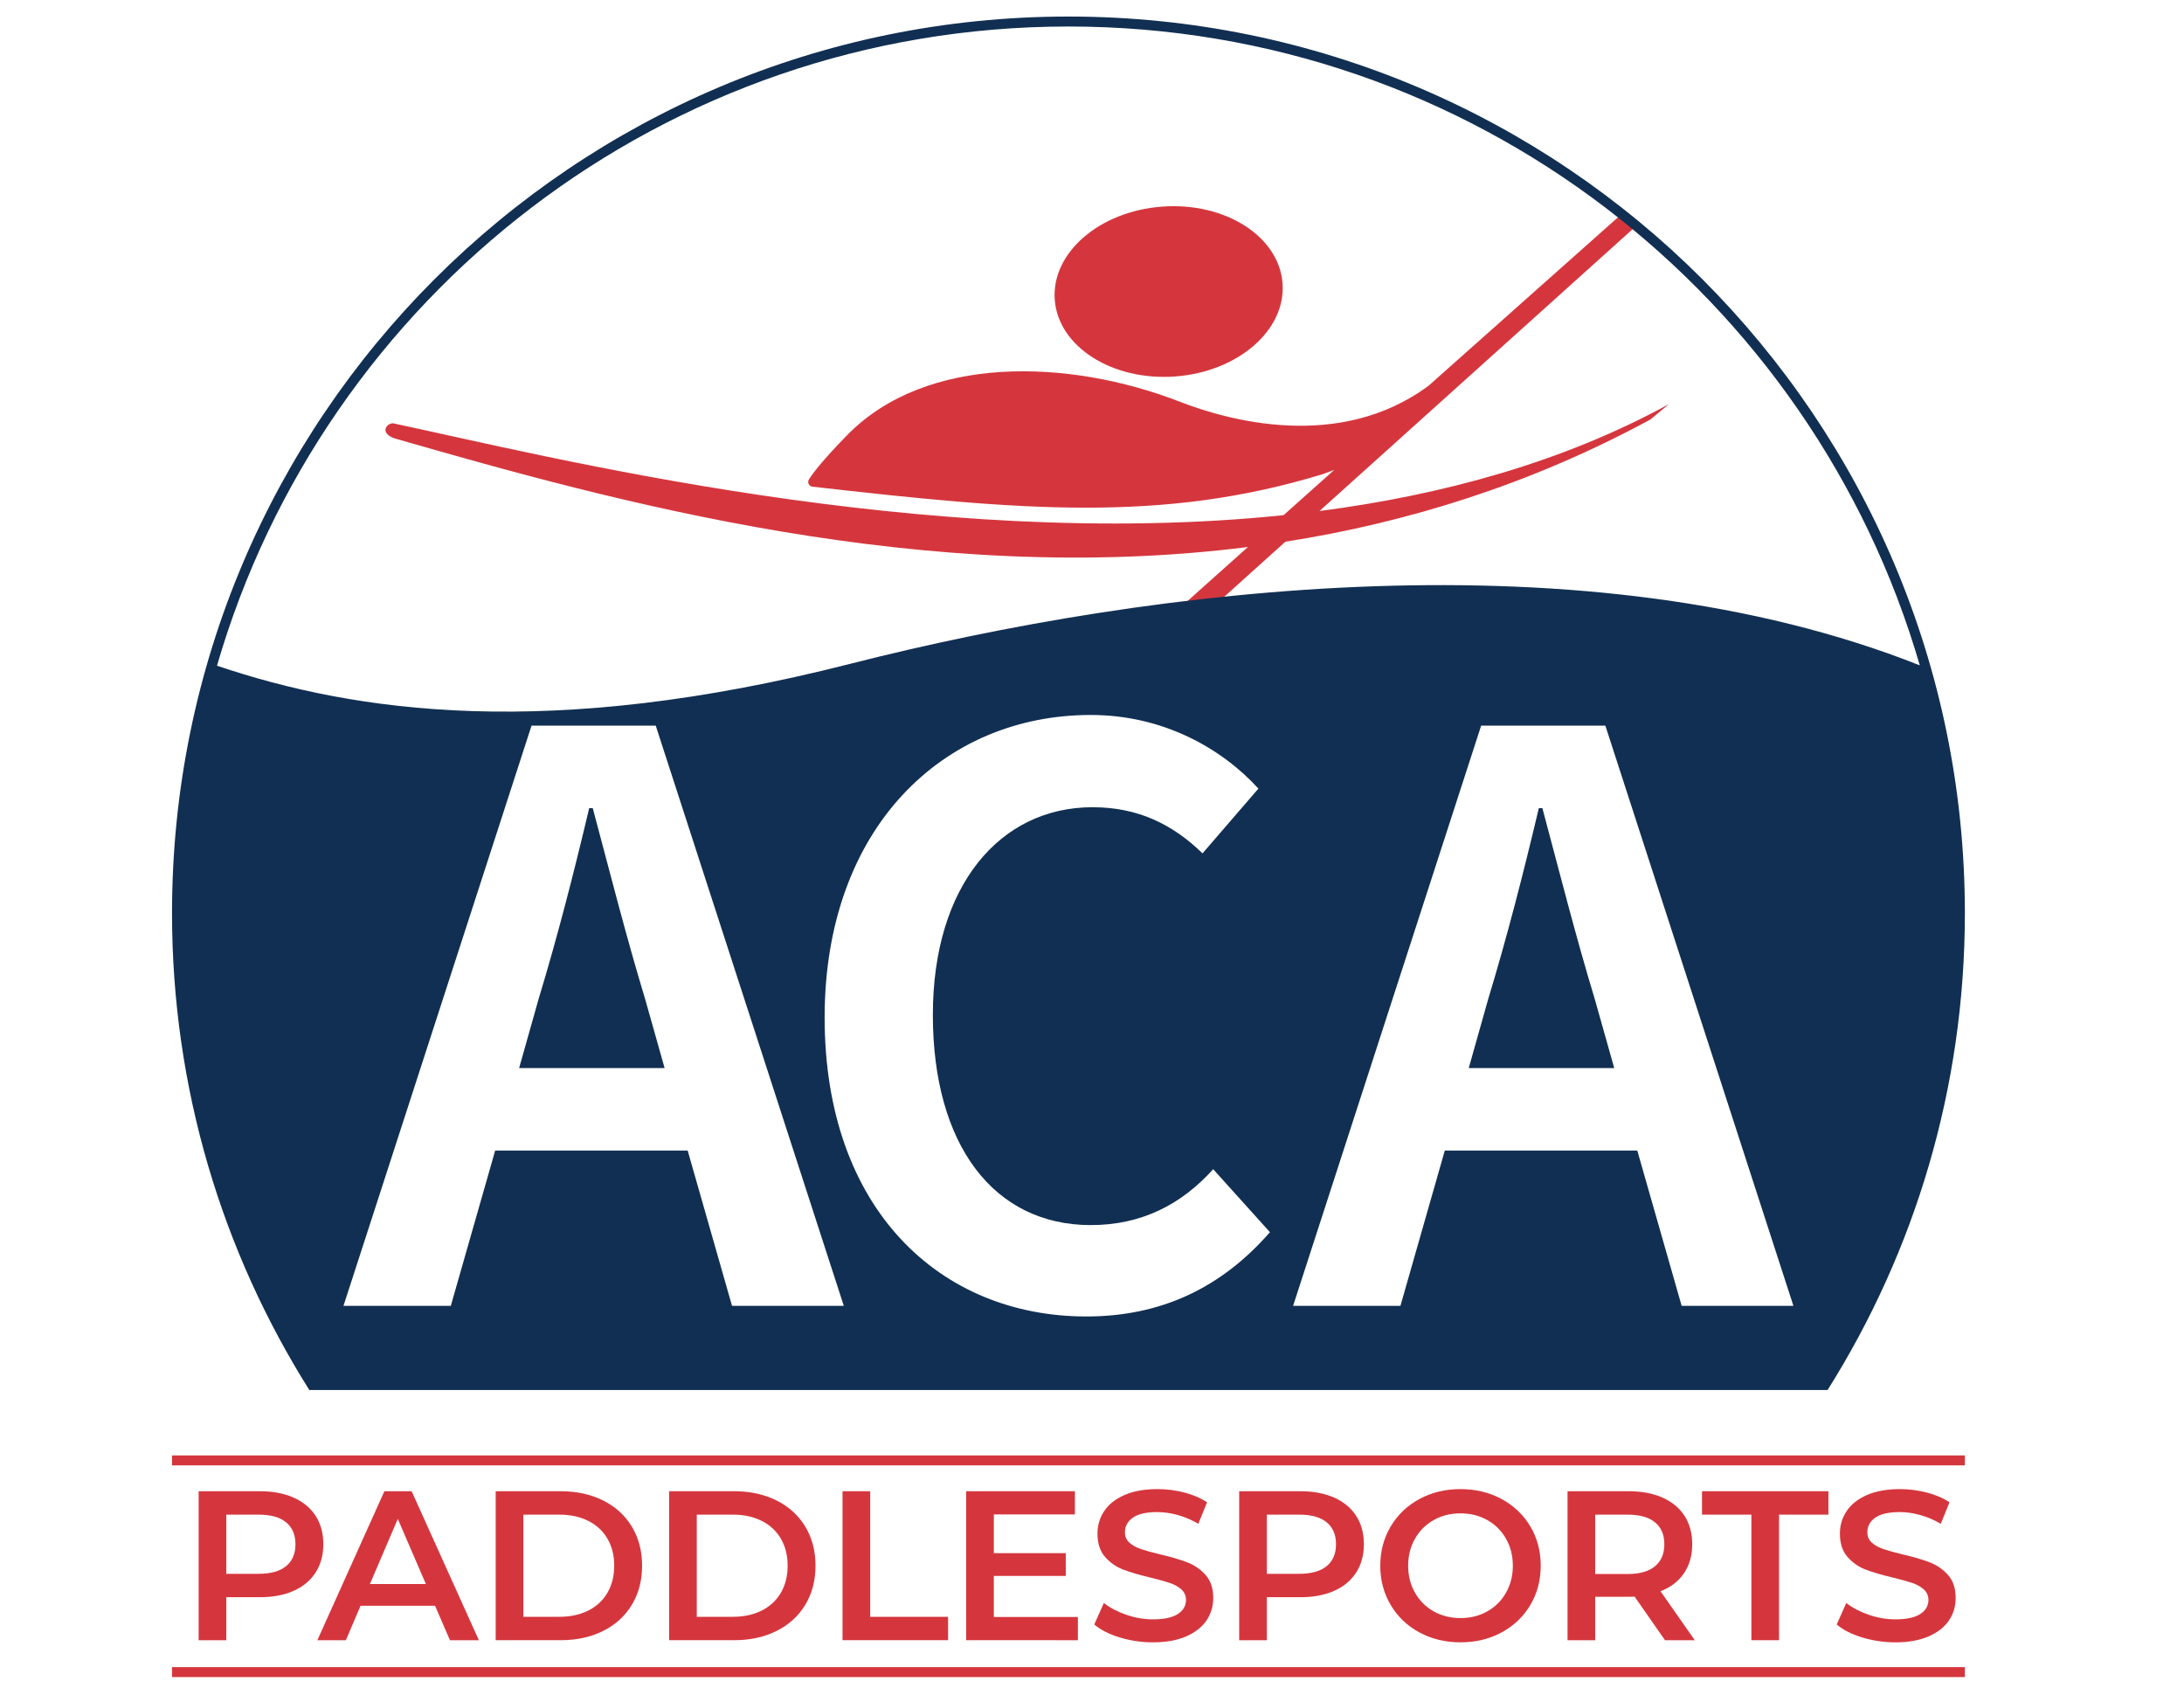 <?xml version="1.0" encoding="utf-8"?>
<!-- Generator: Adobe Illustrator 15.0.0, SVG Export Plug-In . SVG Version: 6.00 Build 0)  -->
<!DOCTYPE svg PUBLIC "-//W3C//DTD SVG 1.1//EN" "http://www.w3.org/Graphics/SVG/1.1/DTD/svg11.dtd">
<svg version="1.1" id="Layer_1" xmlns="http://www.w3.org/2000/svg" xmlns:xlink="http://www.w3.org/1999/xlink" x="0px" y="0px"
	 width="792px" height="612px" viewBox="0 0 792 612" enable-background="new 0 0 792 612" xml:space="preserve">
<g>
	<path fill="#D5363D" d="M478.499,185.291l114.666-103.2c0.778-0.7,0.754-1.93-0.052-2.601l-2.568-2.129
		c-0.653-0.542-1.606-0.525-2.238,0.04l-70.169,62.39c-0.047,0.042-0.094,0.081-0.147,0.118
		c-32.545,24.073-73.271,12.306-90.088,5.775c-40.552-15.748-92.045-17.086-120.579,11.981
		c-8.705,8.865-12.399,13.678-13.967,16.156c-0.683,1.081-0.004,2.5,1.264,2.643c75.384,8.564,126.733,13.25,185.003-4.522
		c0.037-0.011,0.073-0.022,0.111-0.038c1.363-0.505,2.737-1.013,4.107-1.519l-18.371,16.412
		c-129.816,13.444-267.388-21.546-322.781-33.28c-1.531-0.325-4.044,1.827-2.328,3.781c1.062,1.212,2.69,1.646,3.064,1.752
		c79.198,22.804,192.06,54.099,309.125,39.291l-21.572,19.275c-1.257,1.124-0.319,3.193,1.351,2.99l7.479-0.915
		c0.351-0.042,0.679-0.191,0.941-0.428l25.374-22.835c44.153-6.941,88.742-20.71,132.194-44.217
		c0.105-0.057,0.202-0.123,0.293-0.197l6.597-5.469C566.761,167.561,523.276,179.478,478.499,185.291"/>
	<path fill="#D5363D" d="M426.083,136.509c22.814-1.656,40.281-16.767,39.015-33.775c-1.256-17.009-20.768-29.472-43.584-27.823
		c-22.799,1.642-40.282,16.76-39.021,33.768C383.756,125.686,403.266,138.143,426.083,136.509"/>
	<path fill="#112F52" d="M559.322,293.018h-1.286c-5.47,23.16-11.582,46.966-18.337,69.162l-7.075,25.091h52.755l-7.076-25.091
		C571.546,339.983,565.435,315.855,559.322,293.018"/>
	<path fill="#112F52" d="M214.952,293.018h-1.287c-5.468,23.16-11.581,46.966-18.335,69.162l-7.077,25.091h52.757l-7.079-25.091
		C227.177,339.983,221.065,315.855,214.952,293.018"/>
	<path fill="#112F52" d="M712.536,331.077C712.536,151.543,566.994,6,387.458,6C207.924,6,62.381,151.543,62.381,331.077
		c0,63.556,18.258,122.839,49.787,172.926h550.584C694.281,453.916,712.536,394.633,712.536,331.077 M387.458,9.612
		c146.361,0,269.862,97.819,308.73,231.643c-120.233-47.685-277.764-28.62-387.936-0.538
		c-108.967,27.772-179.146,17.691-229.562,0.67C117.516,107.497,241.049,9.612,387.458,9.612 M265.457,473.482l-16.085-56.295
		h-69.804l-16.087,56.295H124.56l68.197-210.38h45.034l68.2,210.38H265.457z M393.94,477.343
		c-52.757,0-94.896-38.604-94.896-108.406c0-68.841,43.104-109.696,96.505-109.696c26.377,0,47.609,12.225,60.799,26.7
		l-20.267,23.483c-10.937-10.616-23.482-16.73-39.889-16.73c-33.457,0-57.904,28.31-57.904,75.276
		c0,47.289,22.198,76.239,57.261,76.239c18.336,0,32.812-7.398,44.394-20.266l20.587,22.84
		C442.836,467.049,420.962,477.343,393.94,477.343 M593.743,417.188h-69.806l-16.084,56.295h-38.925l68.197-210.38h45.036
		l68.197,210.38h-40.53L593.743,417.188z"/>
</g>
<g>
	<path fill="#D5363D" d="M106.484,543.026c3.473,1.543,6.135,3.756,7.987,6.637s2.778,6.302,2.778,10.263
		c0,3.91-0.926,7.319-2.778,10.225c-1.852,2.907-4.514,5.132-7.987,6.675c-3.473,1.544-7.55,2.315-12.231,2.315H82.061v15.588
		H72.029v-54.018h22.224C98.934,540.711,103.011,541.482,106.484,543.026z M103.745,567.874c2.263-1.852,3.395-4.501,3.395-7.948
		c0-3.446-1.132-6.096-3.395-7.948c-2.265-1.852-5.583-2.778-9.955-2.778H82.061v21.453H93.79
		C98.162,570.652,101.48,569.727,103.745,567.874z"/>
	<path fill="#D5363D" d="M157.761,582.228h-27.008l-5.325,12.501h-10.34l24.308-54.018h9.877l24.385,54.018h-10.495L157.761,582.228
		z M154.443,574.356l-10.186-23.613l-10.109,23.613H154.443z"/>
	<path fill="#D5363D" d="M179.754,540.711h23.613c5.761,0,10.88,1.119,15.356,3.357c4.476,2.237,7.948,5.401,10.418,9.491
		c2.469,4.09,3.704,8.811,3.704,14.16c0,5.352-1.235,10.07-3.704,14.16c-2.47,4.09-5.942,7.254-10.418,9.492
		c-4.476,2.237-9.595,3.356-15.356,3.356h-23.613V540.711z M202.904,586.24c3.961,0,7.447-0.759,10.457-2.276
		c3.009-1.517,5.324-3.678,6.945-6.482c1.621-2.804,2.431-6.058,2.431-9.762s-0.81-6.957-2.431-9.762
		c-1.621-2.803-3.936-4.964-6.945-6.481c-3.01-1.518-6.496-2.277-10.457-2.277h-13.118v37.041H202.904z"/>
	<path fill="#D5363D" d="M242.645,540.711h23.613c5.761,0,10.88,1.119,15.356,3.357c4.476,2.237,7.948,5.401,10.418,9.491
		c2.469,4.09,3.704,8.811,3.704,14.16c0,5.352-1.235,10.07-3.704,14.16c-2.47,4.09-5.942,7.254-10.418,9.492
		c-4.476,2.237-9.595,3.356-15.356,3.356h-23.613V540.711z M265.794,586.24c3.961,0,7.447-0.759,10.457-2.276
		c3.009-1.517,5.324-3.678,6.945-6.482c1.621-2.804,2.431-6.058,2.431-9.762s-0.81-6.957-2.431-9.762
		c-1.621-2.803-3.936-4.964-6.945-6.481c-3.01-1.518-6.496-2.277-10.457-2.277h-13.118v37.041H265.794z"/>
	<path fill="#D5363D" d="M305.535,540.711h10.032v45.529h28.243v8.488h-38.275V540.711z"/>
	<path fill="#D5363D" d="M390.883,586.317v8.411H350.37v-54.018h39.433v8.411h-29.401v14.045h26.083v8.257h-26.083v14.894H390.883z"
		/>
	<path fill="#D5363D" d="M406.046,593.726c-3.886-1.183-6.959-2.752-9.222-4.707l3.473-7.794c2.211,1.749,4.925,3.177,8.141,4.282
		c3.215,1.107,6.443,1.659,9.685,1.659c4.013,0,7.009-0.643,8.99-1.929c1.979-1.286,2.971-2.983,2.971-5.094
		c0-1.543-0.554-2.816-1.659-3.819c-1.106-1.003-2.508-1.787-4.205-2.354c-1.698-0.565-4.013-1.208-6.945-1.93
		c-4.116-0.977-7.447-1.954-9.993-2.932c-2.547-0.978-4.734-2.509-6.56-4.592c-1.826-2.084-2.739-4.9-2.739-8.45
		c0-2.982,0.811-5.697,2.431-8.141c1.621-2.443,4.063-4.386,7.331-5.826c3.267-1.44,7.266-2.161,11.999-2.161
		c3.292,0,6.533,0.412,9.724,1.234c3.189,0.824,5.941,2.007,8.257,3.55l-3.164,7.794c-2.366-1.389-4.836-2.442-7.408-3.164
		c-2.572-0.72-5.067-1.08-7.485-1.08c-3.962,0-6.906,0.669-8.835,2.007c-1.93,1.338-2.894,3.113-2.894,5.324
		c0,1.543,0.552,2.805,1.658,3.781c1.106,0.978,2.509,1.75,4.206,2.315c1.697,0.566,4.013,1.209,6.945,1.929
		c4.013,0.926,7.304,1.891,9.877,2.894c2.572,1.004,4.771,2.535,6.598,4.592c1.826,2.059,2.74,4.836,2.74,8.334
		c0,2.984-0.811,5.686-2.431,8.103c-1.621,2.419-4.078,4.348-7.37,5.788c-3.293,1.439-7.306,2.16-12.038,2.16
		C413.955,595.5,409.929,594.908,406.046,593.726z"/>
	<path fill="#D5363D" d="M483.83,543.026c3.473,1.543,6.135,3.756,7.987,6.637c1.852,2.881,2.777,6.302,2.777,10.263
		c0,3.91-0.926,7.319-2.777,10.225c-1.853,2.907-4.515,5.132-7.987,6.675c-3.473,1.544-7.55,2.315-12.231,2.315h-12.192v15.588
		h-10.031v-54.018h22.224C476.28,540.711,480.357,541.482,483.83,543.026z M481.091,567.874c2.263-1.852,3.396-4.501,3.396-7.948
		c0-3.446-1.133-6.096-3.396-7.948c-2.265-1.852-5.583-2.778-9.955-2.778h-11.729v21.453h11.729
		C475.508,570.652,478.826,569.727,481.091,567.874z"/>
	<path fill="#D5363D" d="M514.735,591.912c-4.425-2.393-7.897-5.711-10.417-9.955c-2.521-4.244-3.781-8.99-3.781-14.237
		s1.26-9.993,3.781-14.237c2.52-4.244,5.992-7.562,10.417-9.954c4.425-2.393,9.389-3.589,14.894-3.589s10.469,1.196,14.894,3.589
		c4.424,2.392,7.896,5.698,10.418,9.916c2.52,4.219,3.781,8.978,3.781,14.275c0,5.3-1.262,10.059-3.781,14.276
		c-2.521,4.219-5.994,7.523-10.418,9.916c-4.425,2.392-9.389,3.588-14.894,3.588S519.16,594.304,514.735,591.912z M539.353,584.272
		c2.88-1.621,5.144-3.884,6.79-6.791c1.646-2.905,2.47-6.16,2.47-9.762c0-3.601-0.823-6.854-2.47-9.762
		c-1.646-2.905-3.91-5.17-6.79-6.791c-2.882-1.62-6.123-2.431-9.724-2.431c-3.602,0-6.843,0.811-9.723,2.431
		c-2.882,1.621-5.146,3.886-6.791,6.791c-1.647,2.907-2.47,6.161-2.47,9.762c0,3.602,0.822,6.856,2.47,9.762
		c1.646,2.907,3.909,5.17,6.791,6.791c2.88,1.62,6.121,2.431,9.723,2.431C533.229,586.703,536.471,585.893,539.353,584.272z"/>
	<path fill="#D5363D" d="M603.787,594.729l-11.035-15.819c-0.463,0.052-1.157,0.077-2.084,0.077h-12.192v15.742h-10.031v-54.018
		h22.224c4.682,0,8.759,0.771,12.231,2.315c3.473,1.543,6.135,3.756,7.987,6.637c1.852,2.881,2.777,6.302,2.777,10.263
		c0,4.064-0.991,7.562-2.971,10.495c-1.981,2.933-4.823,5.119-8.527,6.559l12.425,17.749H603.787z M600.16,551.978
		c-2.265-1.852-5.583-2.778-9.955-2.778h-11.729v21.53h11.729c4.372,0,7.69-0.938,9.955-2.816c2.263-1.878,3.396-4.54,3.396-7.987
		C603.556,556.479,602.423,553.83,600.16,551.978z"/>
	<path fill="#D5363D" d="M635.116,549.199h-17.903v-8.488h45.838v8.488h-17.903v45.529h-10.031V549.199z"/>
	<path fill="#D5363D" d="M675.281,593.726c-3.886-1.183-6.959-2.752-9.222-4.707l3.473-7.794c2.211,1.749,4.925,3.177,8.141,4.282
		c3.215,1.107,6.443,1.659,9.685,1.659c4.013,0,7.009-0.643,8.99-1.929c1.979-1.286,2.971-2.983,2.971-5.094
		c0-1.543-0.554-2.816-1.659-3.819c-1.106-1.003-2.508-1.787-4.205-2.354c-1.698-0.565-4.013-1.208-6.945-1.93
		c-4.116-0.977-7.447-1.954-9.993-2.932c-2.547-0.978-4.734-2.509-6.56-4.592c-1.826-2.084-2.739-4.9-2.739-8.45
		c0-2.982,0.811-5.697,2.431-8.141c1.621-2.443,4.063-4.386,7.331-5.826c3.267-1.44,7.266-2.161,11.999-2.161
		c3.292,0,6.533,0.412,9.724,1.234c3.189,0.824,5.941,2.007,8.257,3.55l-3.164,7.794c-2.366-1.389-4.836-2.442-7.408-3.164
		c-2.572-0.72-5.067-1.08-7.485-1.08c-3.962,0-6.906,0.669-8.835,2.007c-1.93,1.338-2.894,3.113-2.894,5.324
		c0,1.543,0.552,2.805,1.658,3.781c1.106,0.978,2.509,1.75,4.206,2.315c1.697,0.566,4.013,1.209,6.945,1.929
		c4.013,0.926,7.304,1.891,9.877,2.894c2.572,1.004,4.771,2.535,6.598,4.592c1.826,2.059,2.74,4.836,2.74,8.334
		c0,2.984-0.811,5.686-2.431,8.103c-1.621,2.419-4.078,4.348-7.37,5.788c-3.293,1.439-7.306,2.16-12.038,2.16
		C683.19,595.5,679.164,594.908,675.281,593.726z"/>
</g>
<g>
	
		<line fill="none" stroke="#D5363D" stroke-width="3.612" stroke-miterlimit="10" x1="62.382" y1="606.29" x2="712.536" y2="606.29"/>
	
		<line fill="none" stroke="#D5363D" stroke-width="3.612" stroke-miterlimit="10" x1="62.382" y1="529.531" x2="712.536" y2="529.531"/>
</g>
</svg>
